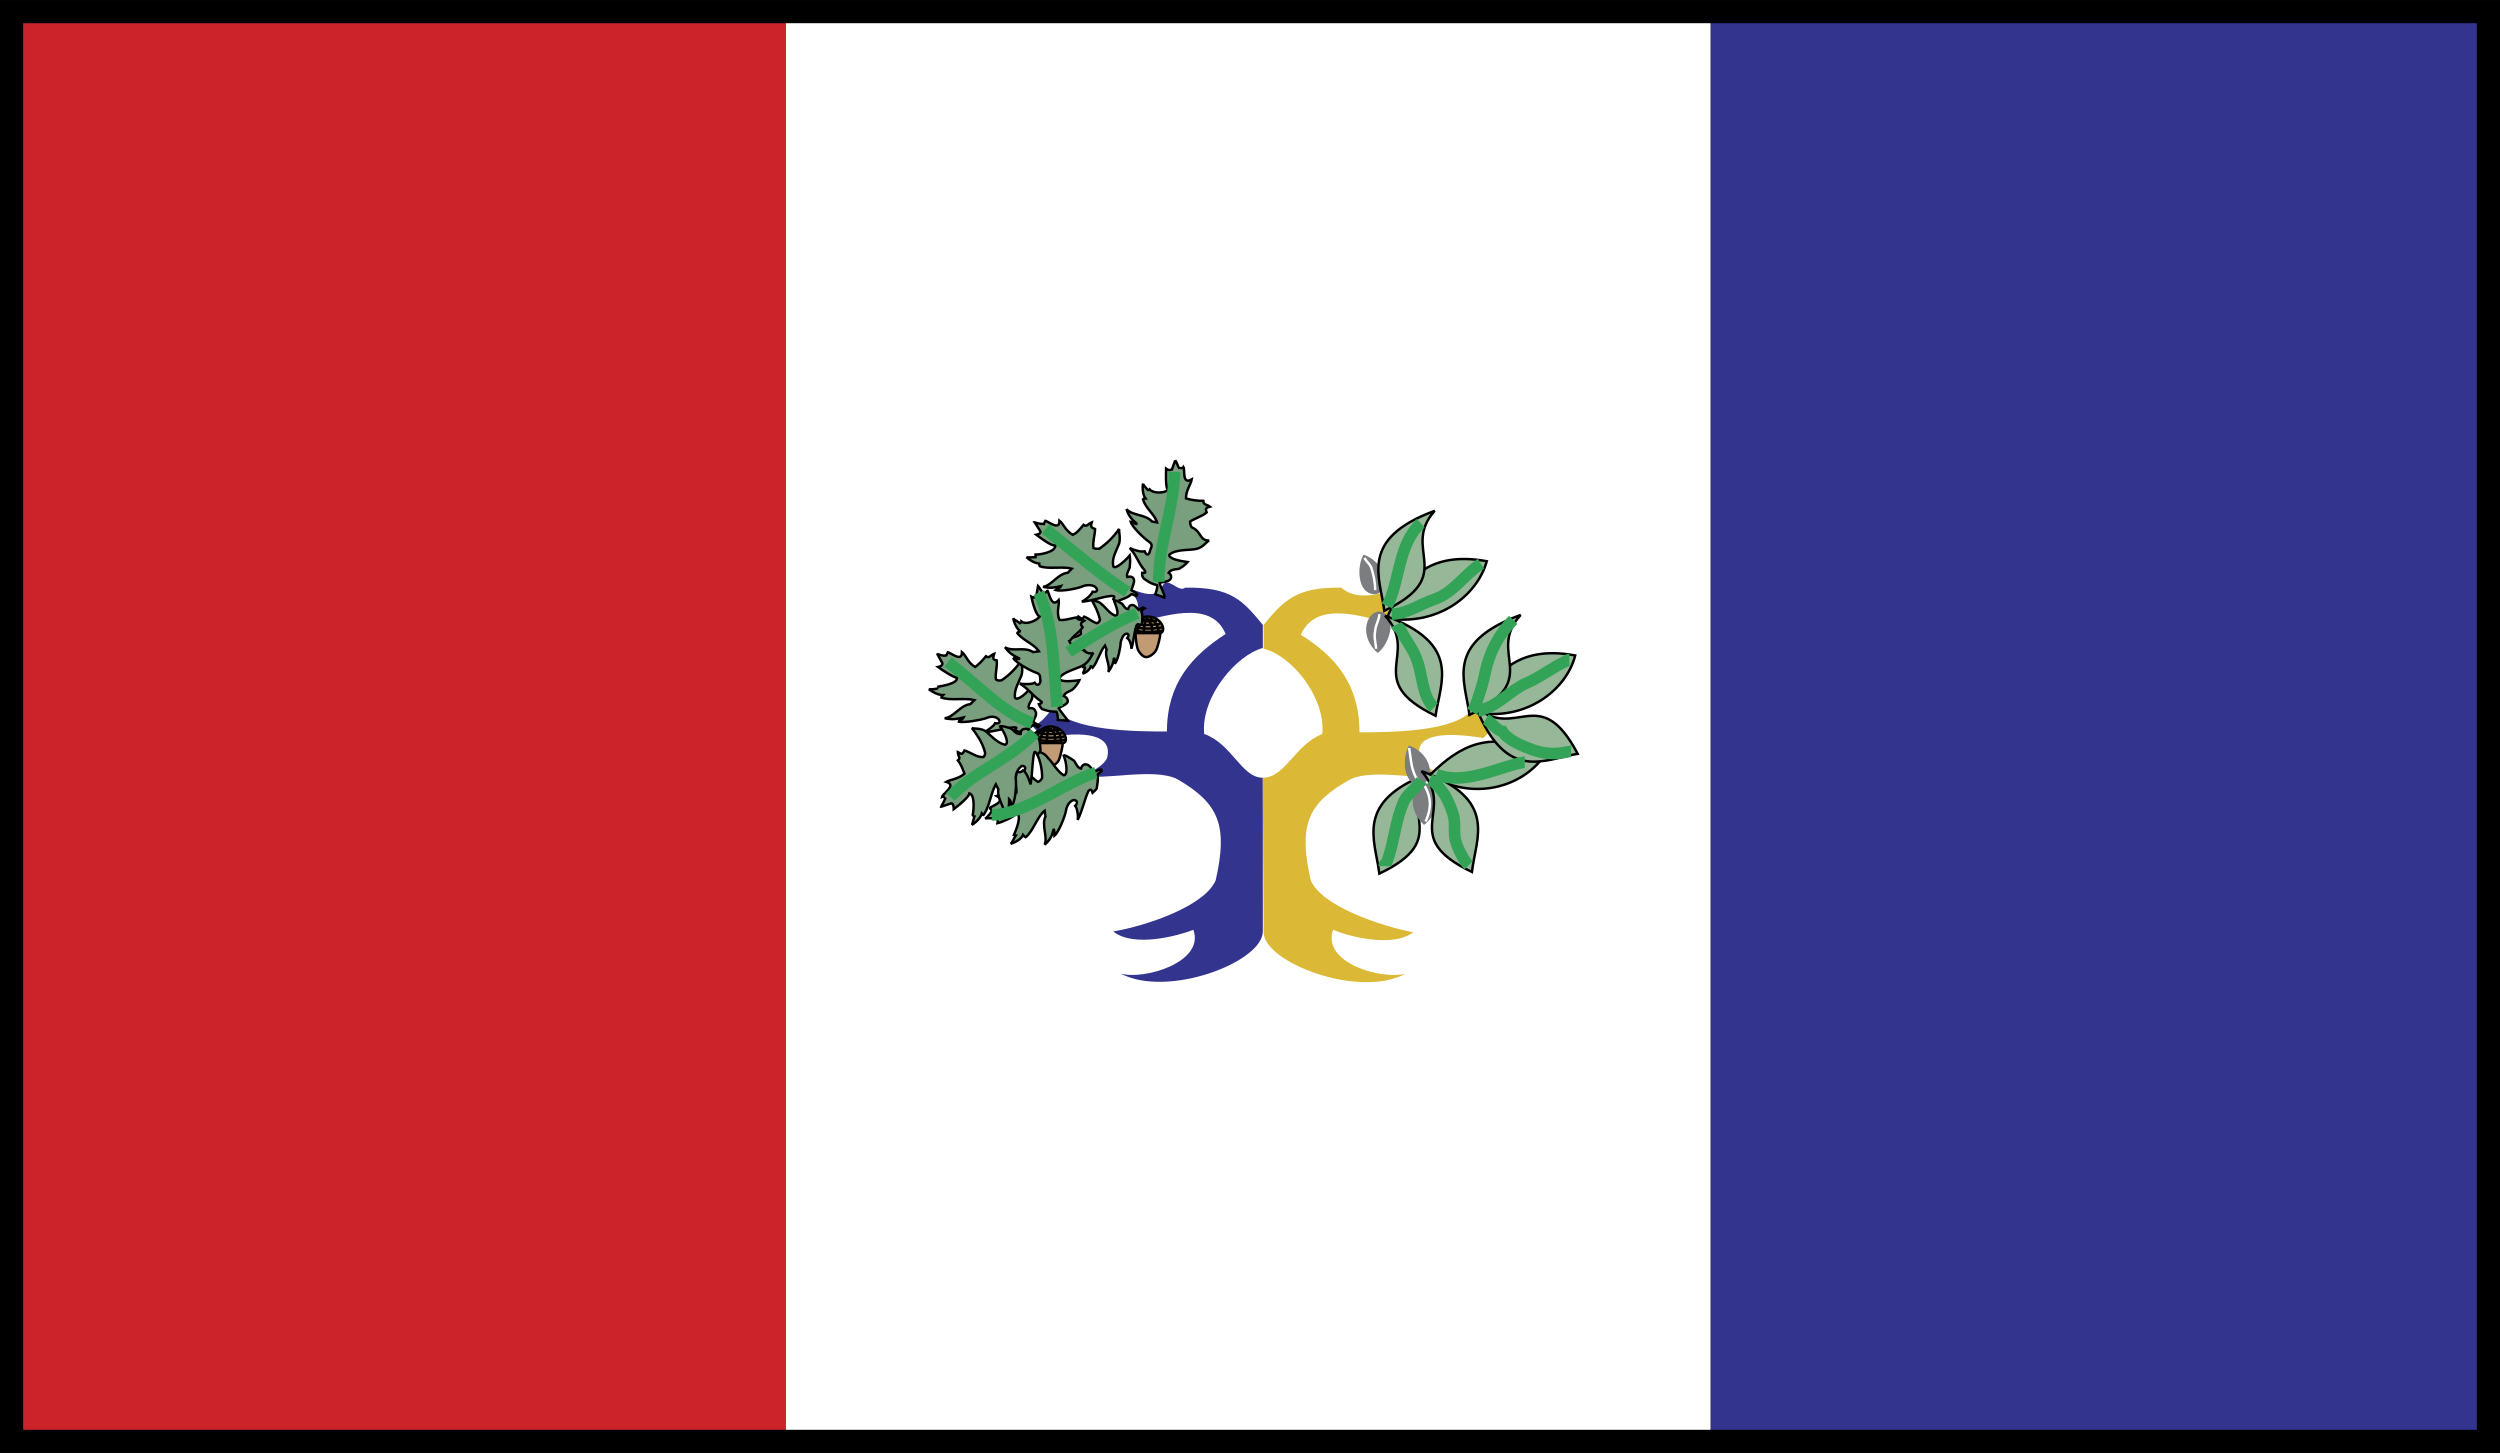 <svg xmlns="http://www.w3.org/2000/svg" width="2500" height="1453" viewBox="0 0 217.799 126.575"><rect x="0" y="0" width="217.799" height="126.575" fill="#333333" stroke="none"/><path fill-rule="evenodd" clip-rule="evenodd" d="M26.136 1.224h165.96v124.632H26.136V1.224z"/><path fill-rule="evenodd" clip-rule="evenodd" fill="#cc2229" d="M1.152 1.296h67.32v124.56H1.152V1.296z"/><path fill-rule="evenodd" clip-rule="evenodd" fill="#fff" d="M68.472 1.296h80.567v124.56H68.472V1.296z"/><path fill-rule="evenodd" clip-rule="evenodd" fill="#33348e" d="M149.039 1.296h67.969v124.56h-67.969V1.296z"/><path fill="none" stroke="#000" stroke-width="2.016" stroke-miterlimit="2.613" d="M1.008 1.008h215.783v124.559H1.008V1.008z"/><path d="M103.248 51.192c4.032-.072 5.04 1.152 6.768 3.24v2.016c-2.232.576-5.4 4.176-5.112 7.488 2.448.864 3.24 3.816 5.112 3.816v13.392c0 2.664-8.28 5.832-12.384 3.672 2.088.576 7.344-1.008 6.336-3.815-1.296.504-5.184 1.584-6.984.144 2.952-.504 7.992-2.231 8.928-4.464 1.08-4.752.288-6.696-3.312-8.784-2.017-1.08-6.624.145-8.136-.359 0 0 1.944-.864 2.016-1.656.36-1.8-1.729-2.304-5.616-1.584l-1.008-1.152c.864 0 1.224-.792 1.944-1.512 1.296 2.088 7.416 2.088 9.864 2.088 0-4.248 2.232-6.624 5.112-8.496-1.296-3.096-5.472-1.512-8.424-.792.792-.936 1.368-1.8-.145-3.24 1.008.36 2.521 1.08 3.024-.072.433-1.082 1.441.574 2.017.07z" fill-rule="evenodd" clip-rule="evenodd" fill="#33348e"/><path d="M116.855 51.192c-3.959-.072-5.039 1.152-6.768 3.24v2.088c2.305.504 5.4 4.104 5.111 7.416-2.375.937-3.24 3.816-5.184 3.816l.072 13.464c0 2.592 8.279 5.832 12.385 3.6-2.088.576-7.346-.936-6.336-3.815 1.367.576 5.184 1.584 6.982.216-2.951-.576-7.992-2.304-8.928-4.536-1.08-4.752-.287-6.696 3.312-8.712 2.016-1.152 6.623.145 8.137-.432 0 0-1.873-.792-1.945-1.656-.432-1.729 1.656-2.231 5.545-1.584l1.008-1.08c-.863 0-1.225-.864-1.943-1.512-1.297 2.088-7.416 2.088-9.865 2.088 0-4.32-2.232-6.696-5.111-8.496 1.367-3.096 5.473-1.584 8.424-.792-.793-1.008-1.367-1.872.217-3.312-2.087.719-3.888 1.079-5.113-.001z" fill-rule="evenodd" clip-rule="evenodd" fill="#dbb937"/><path d="M102.384 40.104c.144.144.216.504.36.72 0-.072.288 0 .36-.144.144.216-.144 1.584.72 1.08-.072.432-.504.936-.504 1.656.432.144 1.08.216 1.512.216 0 .36.288.288.576.504-.288.072-.432.144-.288.504-.432.36-1.008.504-1.44.792 0 .216.072.432.144.504.864.36.648 1.152 1.512 1.152-.288.144-.504.576-1.08.72-.504.145-1.8 0-2.376.504-.144.36 1.008.576 1.584.648 0 0-.216.288-.72.576-.144.072-.72 0-.936.36.216.144.288.36.144.576-.216.216-.576.216-.936.288 0 .216.504 1.08.432 1.296l-.792-.288s.216-.576.144-.792c-.576-.144-.72-.288-1.152-.576-.144-.144-.144-.288-.144-.504.216 0 .36.072.216-.216-.576-.648-.648-1.224-1.296-1.944.432.216 1.008.36 1.296.288.144.36.36.36.432.072.072-.36.36-.576 0-.864-.432-.288-1.512-1.296-1.656-1.8.072 0 .36.216.576.216-.432-.36-.72-.648-.936-1.296.504.576 1.656.433 2.232 1.08l.432.072c-.216-.72-1.008-1.224-1.224-2.016.072-.072.144-.072.216-.072-.216-.288-.288-.864-.216-1.296 0 .072.288.432.432.576 0 0 .072 0 .144-.072.288.36 1.224.36 1.584.072-.216-.288-.144-1.584-.144-1.872.288.216.432.072.504.072l.288-.792zm-12.24 5.4c.144.072.576.144.792.144 0-.072.144-.216.072-.288.288 0 1.296.936 1.296 0 .36.288.504.864 1.152 1.224.36-.144.648-.504.937-.864.288.216.359-.072.72-.216-.072.288-.144.432.288.576 0 .504-.216 1.08-.144 1.656.144.072.288.072.504.072.72-.504 1.296-1.08 1.728-1.728 0 .36.144.792 0 1.296-.216.576-.648 1.224-.504 1.944.144.36 1.08-.504 1.44-.936 0 0 .072.432 0 .936.072.144-.36.648-.216.936.288-.072.504 0 .576.216.072.288-.144.648-.216.937.144.072.36.216.504.359l-.073.144c0 .072-.216-.145-.432-.145-.432.36-.648.36-1.152.576-.144.072-.288 0-.432-.144.072-.144.216-.288-.144-.288-.864.072-1.656.432-2.592.504.432-.216.864-.648.937-.864.36.072.504-.144.288-.36-.144-.216-.648-.288-1.08-.144-.432.216-1.944.504-2.448.36.072-.072.432-.216.504-.36-.576.144-.936.216-1.584.072.72-.072 1.296-1.152 2.16-1.224l.36-.36c-.792-.216-2.088.072-2.808-.216-.072-.144 0-.216.072-.216-.432 0-.936-.288-1.224-.576.144.072.504 0 .792 0v-.216c.432 0 1.728-.216 1.728-.792-.36.072-1.368-.72-1.656-.936.36-.072.36-.216.36-.288l-.505-.791zm-8.496 11.448c.144.072.504.216.792.144 0 0 .144-.216.072-.288.288 0 1.296.937 1.296 0 .36.288.504.937 1.152 1.296.288-.216.648-.576.937-.936.288.216.36-.072.72-.216-.072.288-.216.504.216.576.072.504-.144 1.08-.072 1.656.072.072.288.145.504.072.648-.432 1.224-1.008 1.728-1.728 0 .36.144.792 0 1.296-.216.576-.648 1.224-.576 1.944.216.36 1.08-.432 1.44-.936.072 0 .144.432.072.936 0 .216-.432.648-.288.937.36-.072.504.072.576.288.144.216-.072.576-.216.864.145.144.432.288.576.36l-.144.144c0 .072-.144-.144-.432-.216-.36.36-.576.36-1.08.576-.144.072-.288 0-.504-.144.145-.145.216-.217-.072-.217-.864.072-1.656.36-2.592.433.36-.216.864-.576.937-.792.36.072.504-.072.288-.36-.216-.216-.648-.288-1.08-.072-.432.144-1.944.432-2.448.288.072 0 .432-.216.504-.36-.576.144-.936.216-1.656.072.792-.072 1.368-1.152 2.232-1.224l.36-.36c-.864-.216-2.088.072-2.88-.216 0-.072.072-.144.144-.216-.432 0-.936-.288-1.224-.504.144 0 .504 0 .72-.072 0 0 .072-.144 0-.144.432-.072 1.8-.288 1.728-.792-.288 0-1.368-.72-1.656-.936.36-.072.432-.288.36-.36l-.434-.793z" fill-rule="evenodd" clip-rule="evenodd" fill="#799f7e" stroke="#000" stroke-width=".216" stroke-miterlimit="2.613"/><path d="M100.08 53.712c1.224.072 1.584 1.44.937 1.44-.576.216-1.44.216-2.088 0-.577 0-.073-1.512 1.151-1.44zm-8.497 9.576c1.224.071 1.584 1.439 1.008 1.439-.72.217-1.44.217-2.16 0-.575.001.001-1.511 1.152-1.439z" fill-rule="evenodd" clip-rule="evenodd" fill="#b6916b" stroke="#000" stroke-width=".216" stroke-miterlimit="2.613"/><path d="M92.592 64.728c0 .217-.216 1.225-.36 1.513-.144.288-.504.504-.864.504-.288 0-.504-.216-.648-.504-.216-.288-.288-1.296-.288-1.513h2.16zm8.496-9.576c0 .288-.216 1.296-.432 1.584-.144.216-.504.504-.792.504s-.504-.288-.648-.504c-.216-.288-.288-1.296-.288-1.584h2.16z" fill-rule="evenodd" clip-rule="evenodd" fill="#c09b74" stroke="#000" stroke-width=".216" stroke-miterlimit="2.613"/><path d="M98.712 54.936c.864.144 1.8.144 2.592 0m-2.52-.288c.792.144 1.728.144 2.448 0M99 54.36c.648.144 1.44.072 2.088 0m-1.872-.288c.504.072 1.152.072 1.584 0m-1.08-.216c-.432.288-.648.864-.648 1.296m.864-1.368c-.216.432-.36 1.008-.216 1.439m.216-1.367c.36.432.504.864.432 1.368m-.216-1.368c.576.288.792.792.792 1.296M90.216 64.44c.936.144 1.8.144 2.592 0m-2.52-.289c.864.145 1.8.145 2.448 0m-2.232-.287c.72.144 1.44.071 2.088 0m-1.872-.288c.576.144 1.152.072 1.584 0m-1.008-.144c-.504.288-.648.792-.72 1.225m.864-1.298c-.144.36-.36.937-.144 1.44m.216-1.367c.36.36.504.792.36 1.368m-.144-1.368c.576.288.72.72.72 1.225" fill="none" stroke="#000" stroke-width=".216" stroke-miterlimit="2.613"/><path d="M92.448 57.24c0-.144.216-.36.288-.504 0 0-.072-.144-.216-.144.144-.216 1.08-.648.432-.936.288-.144.792-.072 1.224-.432 0-.288-.144-.647-.288-.936.216-.145 0-.288.072-.576.216.144.288.288.504 0 .36.144.648.432 1.08.576.144 0 .216-.145.288-.288-.144-.648-.432-1.224-.72-1.728.216.072.576.072.864.36.36.288.72.864 1.224 1.008.36-.072 0-.936-.144-1.296 0-.072.288 0 .648.216.144.072.288.504.576.504.072-.216.144-.36.36-.36s.36.216.576.432c.144-.072.288-.216.36-.216l.144.072s-.144.072-.288.288c.144.36.072.576.072.936 0 .144-.144.216-.216.288-.072-.144-.144-.216-.288 0-.216.648-.216 1.296-.432 2.016 0-.36-.144-.792-.36-.936.216-.288.072-.432-.144-.36-.216.072-.36.432-.432.72 0 .36-.216 1.512-.504 1.872 0-.072 0-.36-.072-.504-.072.432-.144.72-.504 1.224.216-.576-.36-1.368-.144-1.944l-.144-.36c-.432.504-.648 1.44-1.08 1.944-.072-.072-.072-.144-.145-.144-.072.288-.432.576-.72.648.072-.072.144-.36.216-.504 0-.072-.072-.072-.144-.072.144-.288.359-1.368 0-1.512-.072.288-.937.792-1.152.864 0-.216-.072-.288-.216-.288l-.575.072zm-6.552 14.04c.144-.145.432-.433.504-.648 0 0-.072-.216-.216-.216.216-.216 1.512-.576.647-1.08.504-.144 1.08.072 1.729-.288 0-.36-.072-.792-.216-1.296.288-.072.144-.36.144-.648.216.145.36.288.648 0 .504.216.792.721 1.296 1.009.216-.072.288-.217.36-.36 0-.864-.216-1.656-.576-2.376.36.144.792.216 1.08.648.432.432.792 1.151 1.368 1.512.432 0 .216-1.225 0-1.729.072-.072.432.145.864.433.144.071.288.647.648.72.072-.288.288-.432.504-.36.288.072.432.433.648.648.144-.072.432-.216.576-.216l.072.071c.072.072-.145.145-.36.36.072.504 0 .72-.072 1.224-.072.145-.216.216-.36.36-.072-.216-.145-.36-.36-.145-.36.793-.504 1.656-.936 2.521.072-.432-.072-1.08-.216-1.224.288-.288.144-.504-.144-.504-.288.071-.576.432-.648.863-.072.504-.648 1.944-1.008 2.232 0 0 0-.432-.072-.576-.144.576-.288.936-.792 1.368.288-.648-.288-1.729.072-2.448l-.072-.504c-.648.504-1.008 1.8-1.656 2.304-.145-.071-.145-.144-.216-.216-.144.36-.648.648-1.08.792.144-.144.288-.504.432-.72-.072 0-.072-.072-.144-.072.144-.359.72-1.656.216-1.872-.145.288-1.296.792-1.656.864.072-.288-.072-.432-.144-.432h-.864v.001z" fill-rule="evenodd" clip-rule="evenodd" fill="#799f7e" stroke="#000" stroke-width=".216" stroke-miterlimit="2.613"/><path d="M82.008 70.271c.072-.216.288-.504.36-.792-.072.072-.144-.144-.288-.071.072-.288 1.296-1.009.36-1.296.36-.217 1.008-.217 1.584-.721-.144-.359-.288-.792-.576-1.151.288-.216 0-.36 0-.721.288.145.36.288.576-.144.504.144 1.008.576 1.584.576.144 0 .216-.217.216-.36-.216-.864-.648-1.512-1.152-2.16.36.072.792 0 1.224.288.504.432 1.008 1.008 1.656 1.152.432-.072-.072-1.152-.432-1.584 0-.072.432 0 .864.144.288.072.504.576.936.504 0-.287.144-.432.36-.432.288-.072.504.216.792.432.144-.071.36-.287.504-.359l.144.144s-.216.072-.36.36c.288.504.216.647.288 1.224 0 .145-.144.288-.288.432-.144-.216-.216-.359-.288-.071-.144.864-.144 1.8-.288 2.664-.144-.433-.36-1.009-.576-1.152.216-.288.072-.504-.216-.432-.288.216-.504.575-.504 1.08.072.432 0 2.016-.36 2.376 0-.072-.072-.433-.216-.576 0 .576 0 .936-.432 1.584.216-.721-.648-1.584-.504-2.448l-.216-.432c-.432.72-.576 2.016-1.08 2.664-.072 0-.072-.072-.144-.145-.072.36-.504.792-.864 1.008.072-.144.144-.504.216-.72-.072 0-.072-.072-.144-.144.072-.36.216-1.729-.288-1.872-.072.359-1.08 1.151-1.368 1.367 0-.432-.144-.504-.216-.504l-.864.288zm8.424-19.223c.144.144.288.504.504.648.072-.072.288-.072.288-.288.216.288.359 1.583 1.008.864.072.432-.216 1.08.072 1.728.36.072 1.008-.144 1.512-.216.072.288.36.144.648.288-.216.144-.432.216-.144.576-.288.432-.792.72-1.152 1.224a.96.96 0 0 0 .36.432c.864 0 .936.792 1.728.576-.216.288-.36.72-.792 1.008-.504.36-1.728.576-2.16 1.152-.072.432 1.152.288 1.728.216 0 0-.144.36-.504.72-.144.216-.72.288-.864.648.288.144.36.288.36.504-.144.288-.504.36-.792.576.072.144.72.936.792 1.08l-.864-.072s0-.576-.144-.72c-.576 0-.72-.072-1.225-.216a1.506 1.506 0 0 1-.288-.432c.216-.072.36-.144.144-.288-.72-.504-1.008-1.008-1.8-1.512.432.072 1.08.072 1.296-.072.216.288.432.216.504-.144-.072-.288.072-.576-.36-.72-.432-.144-1.8-.864-2.016-1.296 0 0 .36.144.576.072-.576-.288-.864-.432-1.296-1.008.649.432 1.729-.072 2.449.432l.504-.072c-.432-.648-1.368-.936-1.872-1.584.072-.144.216-.144.288-.144-.36-.216-.576-.792-.648-1.152.072.144.432.288.576.432.072 0 .144-.072.144-.145.36.288 1.224 0 1.584-.432-.36-.144-.648-1.368-.72-1.728.288.144.432 0 .432-.072l.144-.863z" fill-rule="evenodd" clip-rule="evenodd" fill="#799f7e" stroke="#000" stroke-width=".216" stroke-miterlimit="2.613"/><path d="M92.088 61.56c-.36-4.104-.288-7.056-1.584-9.936m10.44-.936c0-3.456 1.368-6.408 1.368-9.576m-4.104 10.44c-2.016-1.224-5.04-3.816-7.128-5.472m7.992 7.344c-2.16.864-4.032 2.088-5.976 3.384M89.928 63c-2.736-1.008-4.608-3.24-7.344-5.328m7.56 6.192c-2.448 2.447-5.112 3.239-7.344 5.544m12.672-2.089c-2.448.648-6.192 3.673-9.072 3.673" fill="none" stroke="#33a457" stroke-width="1.008" stroke-miterlimit="2.613"/><path d="M120.168 76.104c-.359-2.952-2.232-6.336 4.465-8.784-3.098 3.456 2.015 5.688-4.465 8.784zm14.328-10.224c-4.537-2.521-7.344-.936-9.936 1.656 3.815 2.304 8.063 1.008 9.936-1.656zm2.736-8.784c-5.113-.936-7.201 1.656-8.713 4.968 4.321.792 7.92-1.872 8.713-4.968zm-7.705-8.208c-5.111-.936-7.271 1.656-8.711 4.968 4.321.72 7.848-1.872 8.711-4.968z" fill-rule="evenodd" clip-rule="evenodd" fill="#96b798" stroke="#000" stroke-width=".216" stroke-miterlimit="2.613"/><path d="M118.801 48.312c-.576.864-.648 3.456 1.008 3.456l.287-.072c.935-.576.648-2.664-1.295-3.384zm1.222 8.568c.865-.576 1.873-3.024.289-3.6h-.289c-1.08.216-1.584 2.232 0 3.6zm4.034 14.975c.936-.575 1.943-3.023.359-3.6h-.359c-1.08.217-1.514 2.232 0 3.6zm-1.297-6.911c-.576.863-.648 3.455 1.008 3.455l.289-.144c.935-.575.646-2.591-1.297-3.311z" fill-rule="evenodd" clip-rule="evenodd" fill="#7c7d80"/><path d="M118.871 48.6c.145.288.434.504.576.792.217.648.361 1.368.361 2.017m.36 2.087c0 .504-.359 1.008-.359 1.44-.145.576.072 1.152.072 1.584m2.879 8.64c.145.792.145 1.584.504 2.376.072.216.289.432.504.647m.359.289c.506.937.648 1.8.072 3.096" fill="none" stroke="#fff" stroke-width=".216" stroke-miterlimit="2.613"/><path d="M128.232 75.96c.359-3.024 2.303-6.336-4.393-8.784 3.097 3.456-2.087 5.688 4.393 8.784zm9.215-10.296c-2.951.504-6.191 2.52-8.855-4.032 3.527 2.88 5.545-2.232 8.855 4.032zm-9.431-3.384c-.359-2.952-2.232-6.264 4.465-8.712-3.096 3.384 2.087 5.616-4.465 8.712zm-2.952.072c.432-2.952 2.303-6.264-4.393-8.712 3.097 3.384-2.015 5.616 4.393 8.712zm-4.464-9.144c-.359-2.952-2.232-6.264 4.393-8.712-3.024 3.384 2.087 5.616-4.393 8.712z" fill-rule="evenodd" clip-rule="evenodd" fill="#96b798" stroke="#000" stroke-width=".216" stroke-miterlimit="2.613"/><path d="M129.023 49.104c-1.367.864-2.375 2.52-4.031 3.096-1.152.36-2.449 1.296-3.744 1.296m2.52-7.92c-1.871 1.8-1.799 4.607-2.736 6.84 0 .072-.143.216-.215.36m.79 1.656c.072.145.361.288.432.432.361.864 1.152 1.728 1.441 2.736.432 1.152.432 3.096 1.439 4.032m3.313.36c.287-.432.359-.648.504-1.08.215-.648.504-1.512.648-2.304.359-1.728 1.15-3.312 2.447-4.608m-3.022 7.92c.143 0 .504-.144.646-.216 1.225-.432 2.305-1.656 3.457-2.16 1.225-.504 2.375-1.44 3.527-1.944.072-.072.145-.144.289-.144m-7.273 5.184c.361.216 1.08 1.08 1.441 1.08.504.792 1.799 1.296 2.592 1.584 1.008.36 1.943.432 2.951.216.072 0 .361-.071.432-.071m-13.031 2.519c-.432.72-1.152 1.08-1.512 1.8-.793 1.729-.865 3.673-1.512 5.328-.072.145-.217.145-.217.36m3.962-7.56c.504.217 1.223 1.152 1.439 1.584.287.576.504 1.08.648 1.656.143.648 0 1.44.143 2.016.145.648.721 1.801 1.152 2.232m-2.806-7.92c2.375.936 5.111-.504 7.344-1.008.143 0 .287-.072.359-.072" fill="none" stroke="#33a457" stroke-width="1.008" stroke-miterlimit="2.613"/></svg>